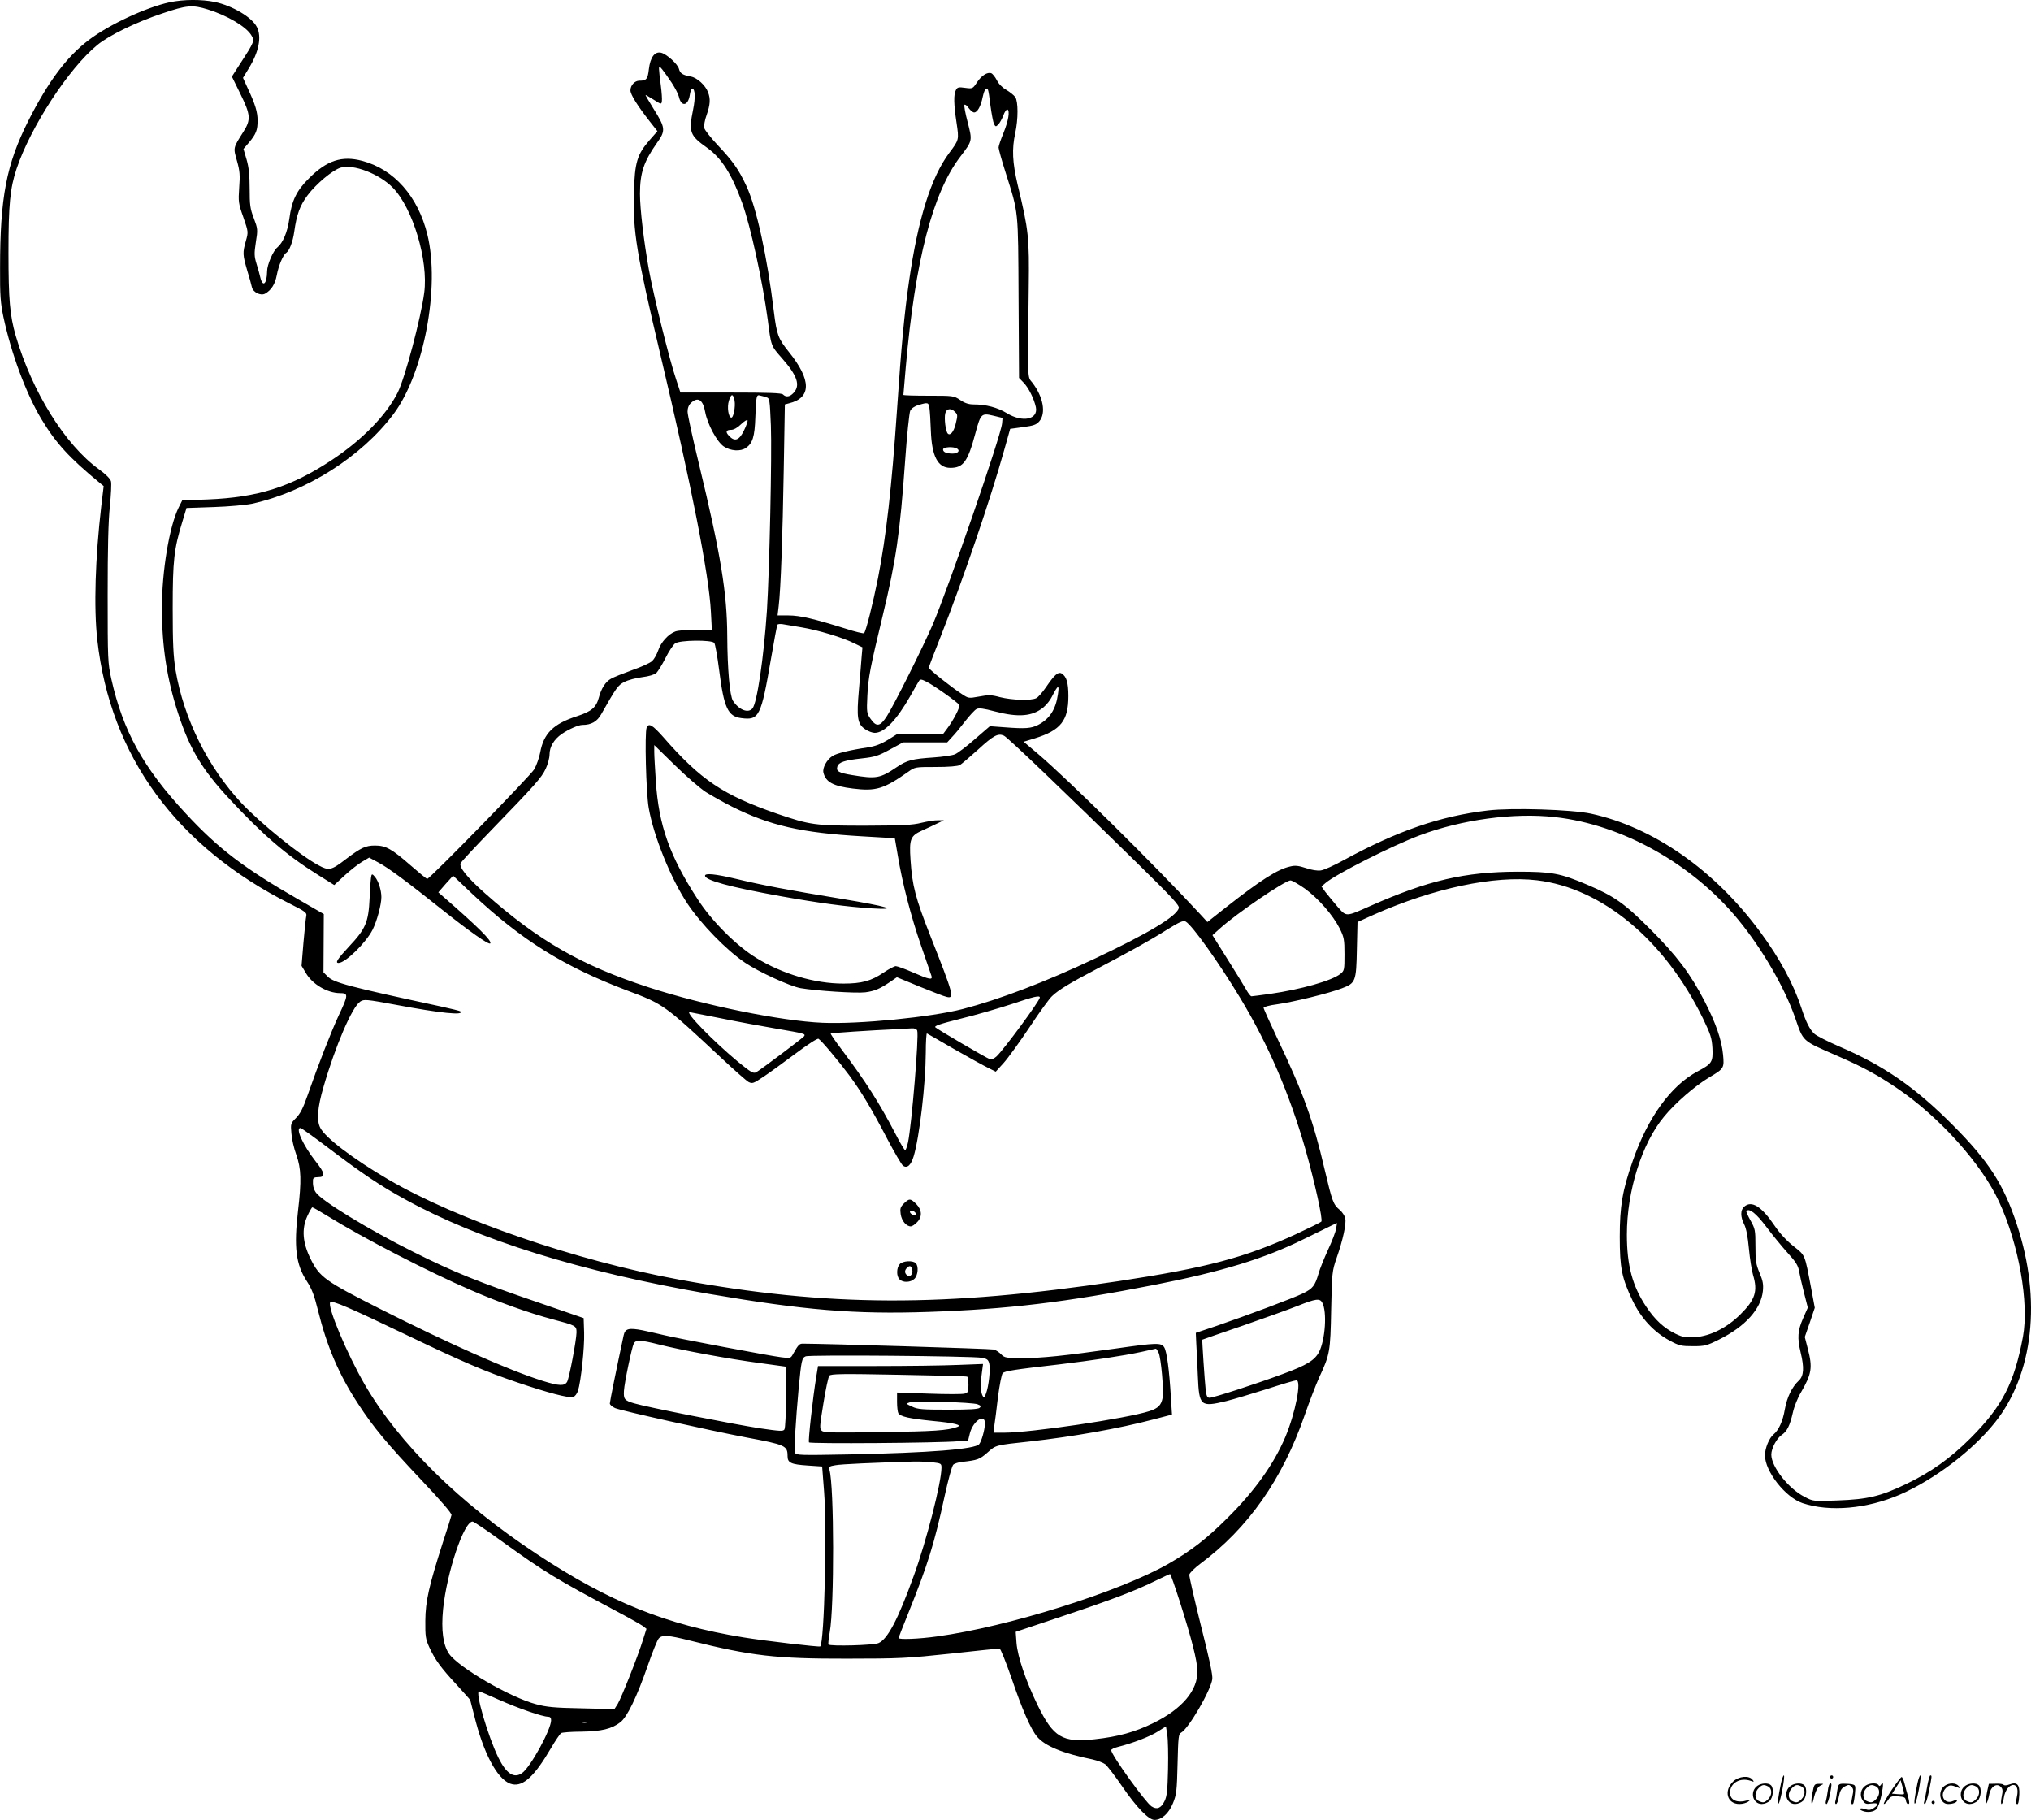 <?xml version="1.0" encoding="UTF-8"?>
<svg xmlns="http://www.w3.org/2000/svg" version="1.0" viewBox="0 0 1280.023 1146.841" preserveAspectRatio="xMidYMid meet">
  <g transform="translate(-0.653,1146.841) scale(0.1,-0.1)" fill="#000000" stroke="none">
    <path d="M1075 11454 c-147 -32 -378 -139 -508 -237 -140 -106 -256 -261 -383 -512 -137 -273 -177 -480 -177 -925 -1 -174 3 -221 21 -308 51 -236 141 -478 238 -642 92 -153 176 -246 372 -407 l22 -18 -15 -125 c-38 -329 -48 -639 -25 -845 82 -733 499 -1303 1218 -1664 92 -46 103 -55 99 -74 -3 -12 -11 -88 -18 -169 l-12 -146 27 -45 c41 -71 134 -126 214 -127 55 0 55 -10 -7 -141 -49 -106 -128 -308 -196 -503 -28 -81 -47 -117 -73 -143 -34 -34 -34 -37 -29 -96 2 -34 16 -95 31 -136 31 -88 33 -163 11 -351 -27 -231 -14 -339 55 -445 32 -49 47 -89 70 -182 57 -231 133 -408 254 -592 97 -149 181 -249 394 -475 123 -130 196 -214 194 -225 -2 -9 -26 -86 -54 -171 -89 -278 -110 -372 -111 -495 -1 -99 2 -116 25 -167 37 -80 72 -128 172 -236 47 -52 86 -95 86 -97 0 -2 16 -63 35 -136 61 -229 149 -380 232 -395 69 -13 139 52 242 228 28 48 57 90 64 95 6 4 64 9 127 9 128 2 191 17 246 59 43 33 103 156 174 360 29 83 59 158 68 168 21 24 59 22 197 -13 386 -97 545 -115 990 -114 333 0 382 3 655 32 162 18 300 32 306 32 6 0 39 -82 74 -182 68 -201 123 -327 163 -374 50 -59 162 -105 349 -143 31 -7 68 -21 81 -31 13 -11 61 -73 106 -139 91 -133 167 -211 204 -211 45 0 90 41 116 105 22 54 25 78 29 248 4 169 6 189 23 197 47 26 186 265 196 337 3 27 -18 126 -72 338 -41 165 -74 309 -73 320 2 11 32 41 68 68 303 225 519 533 660 940 28 81 69 187 90 234 68 146 71 163 76 428 5 233 6 243 34 325 41 117 62 217 55 251 -4 16 -19 39 -34 52 -42 35 -48 52 -96 255 -72 309 -133 480 -299 828 -47 100 -86 186 -86 192 0 5 39 16 88 22 104 15 325 69 405 100 87 33 91 42 95 246 l4 172 102 46 c376 167 762 249 1029 217 411 -49 805 -377 1046 -870 49 -102 56 -123 60 -188 4 -88 -3 -98 -93 -146 -168 -89 -314 -290 -409 -564 -65 -184 -82 -286 -82 -478 0 -199 13 -260 81 -403 54 -112 134 -198 234 -252 59 -32 73 -35 146 -35 74 0 87 3 165 42 166 83 264 192 276 306 4 42 0 64 -21 114 -23 54 -26 77 -26 169 0 101 -2 109 -31 161 -17 30 -29 57 -26 60 19 19 61 -15 125 -99 38 -51 99 -125 135 -165 52 -57 66 -80 72 -115 4 -24 18 -85 31 -136 l24 -94 -30 -68 c-34 -77 -37 -123 -15 -215 23 -95 20 -147 -11 -176 -44 -41 -75 -105 -89 -183 -12 -72 -38 -130 -71 -157 -28 -23 -54 -87 -54 -132 0 -101 129 -265 237 -301 171 -57 406 -36 614 54 219 96 457 277 599 455 242 304 294 774 138 1245 -83 254 -179 402 -402 626 -241 242 -436 377 -721 499 -71 31 -140 66 -153 78 -30 28 -53 73 -82 162 -50 153 -137 314 -261 482 -288 390 -674 659 -1066 744 -124 26 -496 38 -649 20 -300 -35 -571 -129 -907 -312 -61 -34 -128 -64 -147 -66 -21 -3 -59 3 -93 15 -46 15 -68 18 -99 10 -79 -17 -185 -85 -403 -256 l-119 -94 -45 49 c-283 306 -829 846 -1023 1011 l-90 76 69 21 c165 51 213 112 213 267 0 85 -12 123 -42 142 -22 13 -46 -8 -99 -86 -22 -32 -49 -63 -61 -69 -31 -17 -153 -13 -229 6 -55 15 -73 15 -131 4 -67 -12 -68 -12 -110 16 -68 44 -208 156 -208 165 0 5 34 95 76 200 141 359 313 863 399 1171 l38 135 81 11 c67 9 84 15 103 37 43 51 25 153 -44 243 -32 41 -30 -6 -23 598 4 318 0 360 -70 650 -33 141 -37 224 -15 325 19 88 19 199 0 227 -9 12 -34 32 -56 45 -25 14 -49 38 -60 61 -11 21 -27 41 -35 44 -25 9 -61 -14 -90 -57 -27 -41 -28 -41 -75 -35 -41 6 -49 4 -58 -14 -15 -27 -14 -89 4 -206 16 -108 16 -107 -46 -190 -115 -154 -197 -417 -253 -805 -30 -207 -49 -409 -76 -810 -34 -498 -68 -798 -120 -1065 -32 -159 -76 -336 -88 -347 -4 -3 -56 9 -117 29 -198 62 -287 83 -359 83 l-69 0 7 58 c13 105 25 443 32 860 l7 412 26 7 c142 34 142 147 0 323 -68 85 -77 108 -95 253 -42 350 -110 657 -173 793 -50 107 -86 157 -182 259 -43 46 -81 94 -84 107 -3 13 3 50 15 82 23 66 25 102 9 143 -16 44 -69 92 -108 99 -51 9 -68 20 -75 47 -7 31 -77 94 -112 103 -41 10 -69 -28 -78 -104 -7 -62 -15 -72 -60 -72 -29 0 -56 -29 -56 -61 0 -26 43 -95 122 -196 l48 -61 -50 -57 c-78 -90 -93 -140 -98 -329 -7 -248 16 -384 167 -1024 195 -822 306 -1385 318 -1619 l6 -113 -101 0 c-55 0 -113 -5 -129 -11 -44 -16 -91 -68 -108 -119 -9 -26 -26 -56 -38 -67 -12 -12 -69 -38 -127 -58 -58 -21 -118 -45 -133 -54 -34 -19 -61 -61 -76 -118 -17 -63 -46 -88 -138 -118 -149 -48 -210 -108 -232 -229 -6 -32 -23 -80 -37 -105 -25 -42 -659 -691 -675 -691 -5 0 -52 39 -106 86 -118 103 -155 124 -223 124 -60 0 -89 -14 -184 -86 -92 -71 -107 -74 -173 -38 -114 61 -363 263 -484 391 -213 228 -364 532 -416 838 -14 89 -18 164 -18 390 0 303 8 373 61 546 l26 86 172 6 c94 3 203 13 241 21 341 75 690 296 892 566 191 255 294 801 213 1130 -59 241 -210 412 -411 465 -128 34 -223 3 -336 -111 -77 -76 -108 -139 -123 -254 -12 -85 -40 -151 -76 -181 -26 -21 -64 -109 -64 -149 -1 -81 -27 -105 -43 -39 -4 19 -15 58 -24 86 -14 46 -15 64 -4 135 13 81 12 85 -13 152 -23 59 -26 84 -26 185 0 85 -5 134 -19 183 l-20 68 36 42 c44 53 53 77 53 137 0 53 -14 101 -62 203 l-30 66 36 59 c65 105 83 201 51 262 -31 61 -153 133 -264 157 -84 17 -196 17 -286 -2z m241 -45 c123 -38 241 -108 274 -162 22 -36 21 -40 -68 -177 l-54 -84 53 -108 c65 -132 68 -163 20 -239 -66 -104 -65 -100 -41 -184 18 -64 20 -90 14 -169 -6 -88 -5 -99 26 -186 32 -93 32 -93 16 -150 -21 -74 -20 -87 8 -184 14 -44 27 -93 30 -107 7 -32 55 -56 83 -41 39 22 63 59 74 117 11 60 40 128 59 140 20 13 42 69 51 134 15 108 36 165 84 229 55 73 157 158 208 174 80 24 242 -38 328 -125 127 -129 226 -460 199 -663 -21 -160 -121 -537 -167 -629 -71 -142 -224 -299 -416 -426 -256 -169 -463 -235 -782 -248 l-160 -6 -23 -46 c-58 -118 -105 -398 -105 -634 0 -242 32 -450 104 -668 71 -218 151 -351 322 -534 212 -228 358 -353 556 -477 l104 -65 66 61 c36 33 86 72 110 86 l44 26 56 -30 c62 -32 183 -122 410 -303 166 -132 288 -218 297 -208 14 14 -76 103 -294 293 l-33 29 46 53 47 52 121 -115 c310 -291 577 -458 977 -609 230 -86 234 -90 594 -426 80 -75 156 -142 170 -150 24 -12 30 -10 93 32 38 25 128 91 202 146 79 59 139 98 146 94 19 -11 125 -138 193 -229 78 -106 141 -211 241 -403 45 -85 89 -160 98 -167 26 -20 51 2 68 60 36 120 75 453 76 652 0 69 4 123 7 121 4 -2 81 -46 172 -99 91 -52 187 -105 214 -118 l48 -24 50 55 c27 30 101 132 163 225 62 94 126 182 142 196 39 38 117 85 268 164 219 115 346 185 452 252 84 52 106 62 122 54 41 -23 209 -258 344 -482 179 -297 311 -606 411 -954 59 -209 111 -444 100 -455 -5 -5 -78 -41 -162 -80 -320 -147 -562 -211 -1115 -295 -1101 -165 -1831 -163 -2772 10 -648 119 -1402 379 -1832 631 -219 128 -396 262 -428 325 -24 46 -18 127 20 257 75 260 181 506 232 539 23 15 38 14 221 -20 287 -54 437 -69 410 -42 -3 3 -59 17 -124 31 -584 126 -675 150 -713 189 l-26 26 1 183 1 184 -161 93 c-343 197 -504 320 -708 540 -268 288 -396 519 -470 849 -22 101 -23 121 -23 530 0 289 4 467 14 557 7 73 11 144 7 158 -4 16 -32 44 -76 76 -214 155 -422 490 -525 844 -36 126 -45 226 -45 520 0 305 10 407 51 530 88 263 328 632 509 780 74 61 245 144 410 199 153 52 189 55 286 25z m2924 -462 c21 -32 41 -71 45 -87 15 -67 58 -60 69 10 3 22 10 40 15 40 19 0 21 -59 6 -131 -29 -143 -22 -164 90 -243 90 -65 155 -168 219 -346 53 -147 128 -490 161 -735 22 -171 20 -164 90 -244 97 -110 117 -171 73 -218 -24 -26 -48 -29 -67 -10 -9 9 -89 12 -329 12 l-317 0 -27 82 c-43 126 -143 532 -172 693 -32 180 -56 382 -56 477 0 132 24 203 107 321 56 78 54 95 -22 216 -29 47 -52 86 -50 86 3 0 26 -14 52 -30 47 -30 48 -30 51 -9 2 11 -1 57 -7 102 -6 44 -11 90 -11 101 0 20 1 20 21 -4 11 -14 38 -51 59 -83z m1993 -44 c3 -5 10 -50 16 -102 7 -51 17 -103 22 -114 10 -18 12 -18 27 -3 9 9 23 34 32 57 8 23 20 39 25 38 18 -7 7 -72 -24 -148 -17 -41 -31 -82 -31 -92 0 -9 20 -82 45 -160 82 -259 78 -225 81 -788 l3 -504 30 -31 c31 -33 64 -99 76 -153 16 -78 -84 -99 -183 -38 -59 36 -132 55 -209 55 -31 0 -56 8 -85 28 -41 27 -44 27 -200 27 -87 0 -158 2 -158 5 0 3 7 82 15 175 59 673 170 1101 345 1328 76 100 75 98 45 216 -15 56 -24 106 -20 109 4 4 16 -5 27 -21 11 -15 26 -27 34 -27 20 0 42 38 54 98 11 48 22 63 33 45z m-1597 -1958 c7 -39 -7 -111 -21 -108 -18 3 -27 66 -15 105 14 47 27 48 36 3z m200 20 c21 -5 22 -13 29 -178 7 -185 -9 -913 -25 -1167 -20 -297 -62 -581 -91 -616 -27 -32 -85 -10 -123 48 -20 31 -35 199 -36 408 -1 271 -41 515 -179 1087 -39 161 -71 308 -71 327 0 23 7 42 22 56 44 40 75 20 89 -58 14 -76 74 -188 117 -217 43 -29 106 -33 140 -9 42 29 55 71 59 194 5 134 7 143 30 136 10 -2 28 -7 39 -11z m1028 -67 c3 -18 7 -82 9 -143 6 -163 44 -235 123 -235 82 0 110 39 158 219 33 123 38 128 113 110 l58 -14 -3 -35 c-7 -78 -340 -1041 -437 -1267 -64 -148 -243 -505 -288 -576 -44 -69 -67 -72 -105 -17 -23 33 -24 41 -19 145 6 116 18 177 97 505 84 350 108 513 141 975 11 159 26 301 32 315 8 15 27 29 52 36 59 18 64 17 69 -18z m160 -24 c19 -18 19 -22 5 -79 -12 -48 -34 -74 -49 -59 -14 14 -24 97 -16 128 7 30 36 35 60 10z m-1329 -119 c-30 -62 -58 -72 -94 -33 -24 25 -19 38 15 38 15 0 40 14 62 36 20 19 38 30 40 24 2 -6 -8 -35 -23 -65z m1344 -114 c20 -13 4 -31 -29 -31 -38 0 -60 9 -60 26 0 16 66 20 89 5z m-982 -1126 c104 -17 264 -65 336 -102 l49 -24 -5 -57 c-2 -31 -10 -124 -17 -207 -16 -180 -10 -219 39 -252 19 -13 46 -23 60 -23 61 0 138 80 225 233 25 45 50 88 55 95 7 11 16 10 47 -6 46 -23 196 -129 206 -146 8 -11 -37 -98 -80 -154 l-24 -32 -142 2 -141 3 -61 -38 c-46 -28 -80 -41 -130 -49 -109 -16 -196 -37 -221 -54 -36 -23 -64 -75 -57 -104 14 -60 62 -86 186 -101 145 -18 194 -3 349 106 42 30 44 30 173 30 83 0 139 5 152 12 11 7 63 51 115 98 98 90 126 104 163 87 23 -10 373 -345 845 -808 218 -214 263 -263 257 -279 -18 -54 -194 -159 -526 -316 -315 -149 -605 -259 -835 -319 -202 -52 -656 -97 -885 -87 -261 11 -746 110 -1091 222 -428 139 -698 294 -1036 594 -114 101 -166 166 -153 191 5 9 91 102 192 206 279 288 318 332 344 388 13 28 24 68 24 90 0 48 28 95 77 129 44 30 105 57 130 57 56 0 93 21 119 68 96 169 105 182 146 203 23 12 73 25 112 30 42 5 77 16 89 26 10 10 37 53 58 95 21 42 49 84 61 92 29 21 230 23 246 3 6 -7 20 -85 31 -172 30 -238 55 -291 139 -302 113 -15 125 9 188 376 19 112 37 207 40 212 2 5 17 6 32 4 15 -3 69 -12 119 -20z m1617 -422 c-13 -95 -53 -156 -125 -193 -43 -22 -81 -25 -209 -15 l-95 7 -95 -82 c-52 -46 -108 -88 -125 -95 -16 -7 -77 -16 -135 -20 -134 -9 -167 -17 -232 -61 -105 -71 -129 -75 -281 -50 -85 14 -102 24 -93 54 9 27 44 39 154 51 82 9 104 16 177 56 l83 45 139 0 139 0 30 33 c17 17 54 62 83 100 29 37 61 72 72 77 14 8 45 4 116 -15 149 -39 236 -31 305 25 19 16 43 45 53 66 40 78 49 82 39 17z m3133 -774 c425 -47 868 -296 1156 -648 150 -183 290 -425 356 -613 55 -158 40 -144 268 -244 159 -69 250 -118 378 -205 264 -179 531 -476 640 -713 125 -269 190 -638 151 -851 -55 -293 -129 -437 -330 -639 -129 -129 -250 -215 -409 -291 -159 -76 -239 -95 -427 -102 -155 -6 -156 -6 -209 22 -102 51 -211 190 -211 267 0 39 35 104 66 124 33 22 51 58 70 141 8 37 31 94 51 127 68 117 74 156 43 275 l-19 74 32 92 31 92 -22 119 c-43 225 -36 208 -113 270 -43 34 -87 82 -118 128 -83 123 -146 162 -193 119 -23 -21 -23 -63 1 -110 13 -25 23 -78 30 -154 6 -64 18 -138 26 -165 31 -103 14 -156 -81 -250 -84 -83 -187 -135 -283 -142 -61 -4 -77 -1 -124 21 -75 37 -129 87 -186 172 -86 129 -121 259 -121 453 0 274 94 575 234 743 69 85 197 196 285 248 93 55 95 58 87 143 -9 94 -45 198 -117 338 -90 174 -175 286 -344 455 -161 161 -225 206 -395 278 -172 73 -223 82 -440 82 -331 -1 -560 -54 -923 -214 -163 -72 -153 -72 -213 -4 -27 32 -61 73 -75 91 l-24 34 27 23 c65 55 418 234 592 299 267 100 594 144 853 115z m-1576 -451 c85 -62 176 -166 219 -251 27 -55 30 -69 30 -163 0 -98 -1 -103 -26 -123 -54 -43 -249 -98 -444 -126 -58 -8 -110 -15 -116 -15 -6 0 -21 19 -34 43 -13 23 -66 110 -118 192 l-94 150 48 43 c104 94 409 302 444 302 10 0 51 -24 91 -52z m-1671 -686 c0 -20 -227 -328 -273 -371 -17 -15 -32 -21 -43 -17 -26 10 -327 186 -342 200 -10 9 25 21 160 55 95 23 238 65 318 91 145 49 180 57 180 42z m-2009 -131 c107 -22 266 -51 354 -66 169 -29 179 -31 170 -46 -7 -11 -276 -213 -303 -228 -18 -9 -33 0 -114 66 -155 129 -335 313 -305 313 2 0 91 -18 198 -39z m1236 -77 c12 -31 -35 -596 -58 -705 -6 -27 -14 -49 -18 -49 -4 0 -32 46 -61 103 -102 196 -187 329 -338 530 -41 54 -72 100 -70 102 3 4 244 20 423 28 33 2 73 4 88 5 17 1 30 -4 34 -14z m-3712 -739 c211 -160 329 -240 485 -325 464 -256 1109 -456 1912 -595 602 -103 920 -130 1386 -114 500 17 867 61 1422 170 429 84 695 166 940 287 85 42 168 82 184 90 l29 13 -6 -36 c-3 -20 -26 -80 -51 -133 -24 -53 -52 -121 -60 -151 -22 -75 -36 -93 -97 -123 -61 -30 -350 -138 -545 -205 l-131 -44 3 -67 c2 -37 7 -129 10 -206 8 -189 16 -196 179 -157 44 11 158 45 253 75 95 31 180 56 189 56 34 0 -6 -205 -70 -358 -73 -171 -193 -340 -367 -512 -128 -128 -228 -205 -369 -286 -308 -176 -1010 -397 -1459 -458 -113 -16 -242 -21 -242 -10 0 3 27 74 61 157 123 306 164 437 229 738 22 101 46 189 54 197 7 7 33 16 57 18 97 11 110 16 158 58 55 49 49 47 271 71 269 30 558 81 774 138 l119 31 -7 110 c-10 171 -26 289 -42 314 -19 30 -47 29 -307 -8 -329 -46 -462 -60 -585 -60 -105 0 -114 2 -135 23 -12 13 -33 27 -47 31 -18 5 -1067 37 -1205 37 -20 0 -28 -8 -58 -61 -17 -32 -18 -32 -75 -25 -70 8 -666 121 -742 140 -30 7 -90 21 -133 30 -88 17 -111 11 -120 -32 -43 -200 -87 -417 -87 -429 0 -8 15 -21 33 -29 40 -17 596 -141 827 -185 247 -46 260 -52 260 -117 0 -43 21 -53 129 -60 l89 -6 12 -156 c19 -237 2 -952 -24 -978 -5 -5 -350 35 -484 57 -486 79 -845 223 -1302 525 -491 324 -867 695 -1084 1067 -113 195 -240 498 -218 520 13 13 121 -34 482 -207 350 -168 490 -228 696 -298 192 -65 327 -101 353 -92 11 3 24 20 30 38 19 59 42 274 39 367 l-3 92 -270 93 c-396 135 -550 197 -805 325 -281 140 -580 323 -613 374 -15 22 -20 45 -18 79 1 12 10 17 31 17 50 0 46 24 -16 102 -78 100 -127 208 -94 208 6 0 84 -56 175 -125z m-2 -431 c221 -137 635 -351 902 -466 172 -75 369 -145 512 -183 151 -40 153 -41 153 -84 -1 -50 -45 -283 -59 -310 -16 -28 -50 -27 -153 5 -216 68 -584 231 -1022 452 -352 178 -385 202 -442 317 -51 103 -57 189 -21 269 14 31 29 56 32 56 4 0 48 -25 98 -56z m6267 -545 c31 -56 19 -233 -20 -310 -28 -53 -76 -83 -231 -140 -167 -62 -435 -149 -459 -149 -15 0 -20 10 -25 53 -6 52 -23 311 -21 313 0 1 114 40 251 87 138 48 295 104 350 126 115 46 140 49 155 20z m-4182 -263 c138 -35 438 -91 635 -117 l167 -23 0 -191 c0 -104 -4 -197 -10 -205 -8 -12 -28 -11 -157 8 -173 27 -714 134 -790 157 -61 18 -67 26 -64 79 3 52 50 275 62 298 13 24 42 23 157 -6z m3151 -53 c15 -33 33 -236 25 -283 -9 -47 -28 -66 -83 -84 -141 -46 -747 -136 -915 -136 l-68 0 5 43 c4 23 14 104 23 181 10 76 23 144 30 151 14 14 75 23 354 55 209 25 404 54 520 79 47 11 88 19 91 20 3 1 11 -11 18 -26z m-1115 -31 c33 -6 41 -12 47 -36 9 -33 -3 -146 -21 -191 -10 -27 -13 -28 -21 -12 -12 21 -14 76 -4 147 l7 53 -158 -6 c-88 -4 -322 -7 -521 -7 l-361 0 -11 -67 c-22 -135 -52 -404 -46 -414 7 -10 814 -4 941 7 l62 5 11 45 c21 81 98 129 95 59 -2 -41 -21 -107 -36 -127 -25 -32 -311 -55 -824 -65 -309 -6 -331 -5 -337 11 -7 17 4 195 23 406 17 175 20 191 44 201 24 11 1046 2 1110 -9z m-92 -119 c5 -2 8 -26 8 -53 0 -43 -3 -48 -25 -54 -14 -4 -116 -4 -225 0 l-200 7 0 -59 c0 -32 4 -64 8 -71 14 -22 68 -34 217 -49 139 -13 189 -26 154 -38 -59 -22 -147 -28 -469 -32 -298 -5 -368 -4 -383 7 -16 13 -16 22 9 174 14 88 31 166 37 174 10 12 80 13 437 6 234 -4 428 -9 432 -12z m65 -174 c21 -8 24 -12 14 -22 -9 -9 -66 -12 -199 -12 -162 0 -192 2 -227 19 -39 18 -40 19 -15 27 33 11 393 1 427 -12z m-288 -365 c59 -7 61 -8 61 -35 0 -91 -95 -463 -175 -682 -99 -275 -165 -399 -222 -423 -31 -14 -303 -21 -315 -9 -3 3 1 38 8 78 29 157 28 923 -2 1023 -5 19 -1 23 38 29 36 7 245 16 489 23 31 1 84 -1 118 -4z m-2713 -496 c275 -198 345 -240 724 -442 80 -42 155 -85 168 -94 l23 -18 -22 -69 c-30 -99 -135 -363 -159 -404 l-21 -33 -207 5 c-169 3 -222 8 -287 26 -164 43 -487 231 -548 317 -38 55 -51 150 -38 282 24 234 131 552 186 552 7 0 89 -55 181 -122z m4277 -385 c75 -236 108 -366 110 -433 4 -123 -97 -242 -278 -330 -116 -57 -222 -86 -370 -102 -203 -22 -259 12 -358 213 -75 154 -127 307 -134 394 l-5 70 293 98 c309 103 460 160 593 226 45 22 84 40 87 40 3 1 31 -79 62 -176z m-4290 -617 c125 -55 273 -106 308 -106 13 0 19 -7 19 -22 0 -59 -131 -297 -183 -333 -51 -36 -99 -5 -150 98 -66 136 -148 417 -121 417 3 0 60 -24 127 -54z m550 -143 c-7 -2 -19 -2 -25 0 -7 3 -2 5 12 5 14 0 19 -2 13 -5z m3665 -293 c-3 -135 -7 -172 -22 -202 -22 -45 -48 -55 -82 -33 -39 26 -254 325 -254 354 0 6 19 15 43 21 92 23 203 66 251 97 l51 32 8 -52 c5 -29 7 -126 5 -217z M2347 5950 c-3 -8 -8 -71 -11 -140 -7 -155 -25 -195 -132 -309 -70 -75 -87 -101 -64 -101 43 0 173 127 215 210 27 54 55 157 55 205 0 43 -18 100 -40 127 -15 18 -20 20 -23 8z M5703 3884 c-22 -22 -25 -32 -20 -67 6 -42 35 -77 64 -77 7 0 25 11 38 25 35 34 33 78 -4 116 -36 36 -45 36 -78 3z m75 -62 c3 -9 -2 -13 -14 -10 -9 1 -19 9 -22 16 -3 9 2 13 14 10 9 -1 19 -9 22 -16z M5677 3502 c-21 -23 -22 -76 -1 -96 22 -22 70 -20 94 4 22 22 27 79 8 98 -19 19 -82 15 -101 -6z m78 -32 c9 -28 -13 -54 -31 -39 -17 14 -18 31 -2 47 17 17 26 15 33 -8z M4082 6883 c-13 -33 -4 -408 13 -506 31 -177 138 -443 244 -603 86 -129 245 -293 364 -373 84 -57 285 -149 350 -160 101 -17 348 -33 407 -26 59 8 90 21 157 66 l42 29 143 -59 c79 -32 155 -62 171 -65 50 -12 44 12 -101 379 -97 246 -116 321 -127 483 -9 134 -1 153 74 187 31 14 74 34 96 45 l40 19 -37 0 c-20 1 -67 -7 -105 -16 -56 -14 -118 -17 -353 -18 -319 0 -347 4 -558 76 -338 117 -479 212 -715 482 -69 78 -92 91 -105 60z m373 -406 c39 -24 113 -66 165 -92 238 -119 437 -165 821 -187 l205 -12 18 -105 c29 -176 83 -386 147 -571 33 -96 63 -183 66 -192 8 -27 -13 -23 -116 22 -50 22 -100 40 -109 40 -9 0 -43 -18 -76 -40 -79 -54 -139 -70 -255 -70 -180 0 -384 61 -547 161 -126 77 -282 233 -370 370 -177 272 -246 467 -264 744 -5 77 -10 160 -10 184 l0 44 128 -125 c70 -69 159 -146 197 -171z M4450 5950 c0 -29 154 -71 475 -129 246 -44 419 -67 575 -77 178 -11 106 11 -195 61 -329 54 -494 85 -664 126 -126 30 -191 36 -191 19z M11231 230 c-18 -85 -24 -135 -15 -127 12 11 43 177 33 177 -4 0 -12 -22 -18 -50z M11540 270 c0 -5 5 -10 10 -10 6 0 10 5 10 10 0 6 -4 10 -10 10 -5 0 -10 -4 -10 -10z M12091 230 c-18 -85 -24 -135 -15 -127 12 11 43 177 33 177 -4 0 -12 -22 -18 -50z M12151 203 c-7 -42 -15 -82 -18 -90 -3 -7 -1 -13 5 -13 5 0 17 37 26 83 19 95 19 97 8 97 -4 0 -14 -34 -21 -77z M10931 243 c-63 -59 -40 -143 38 -143 20 0 46 7 57 16 18 14 18 15 -6 7 -64 -19 -110 0 -110 48 0 61 63 98 130 75 22 -8 23 -7 11 8 -22 27 -85 21 -120 -11z M11926 185 c-31 -47 -52 -85 -46 -85 5 0 17 11 26 25 15 23 23 26 63 23 39 -3 46 -6 49 -25 2 -13 8 -23 13 -23 11 0 11 6 0 50 -6 19 -15 54 -21 78 -6 23 -14 42 -19 42 -4 0 -33 -38 -65 -85z m80 -22 c-2 -3 -20 -3 -40 -1 l-35 3 27 42 27 43 12 -42 c7 -23 11 -43 9 -45z M11083 215 c-50 -35 -31 -115 27 -115 17 0 39 9 50 20 22 22 27 79 8 98 -16 16 -59 15 -85 -3z m68 -5 c25 -14 25 -54 -1 -80 -23 -23 -33 -24 -61 -10 -25 14 -25 54 1 80 23 23 33 24 61 10z M11293 215 c-50 -35 -31 -115 27 -115 17 0 39 9 50 20 22 22 27 79 8 98 -16 16 -59 15 -85 -3z m68 -5 c25 -14 25 -54 -1 -80 -23 -23 -33 -24 -61 -10 -25 14 -25 54 1 80 23 23 33 24 61 10z M11430 173 c-12 -56 -8 -100 5 -48 13 57 26 83 48 93 20 9 19 10 -10 9 -31 0 -33 -2 -43 -54z M11526 183 c-4 -27 -9 -56 -12 -65 -3 -10 -1 -18 4 -18 5 0 14 26 21 57 13 68 13 73 2 73 -5 0 -12 -21 -15 -47z M11585 181 c-3 -25 -8 -54 -11 -63 -3 -10 -1 -18 4 -18 6 0 14 21 18 47 7 36 15 51 36 63 25 13 29 13 43 -1 13 -13 14 -24 6 -60 -9 -41 -8 -59 5 -47 3 3 8 31 11 61 5 53 4 56 -18 61 -13 3 -38 4 -56 4 -29 -1 -32 -4 -38 -47z M11763 215 c-30 -21 -38 -62 -17 -92 14 -22 21 -25 55 -20 45 6 50 -5 14 -29 -20 -13 -31 -14 -55 -6 -30 11 -44 -1 -14 -12 30 -12 71 -6 87 12 9 10 23 49 31 87 14 68 13 93 -3 66 -6 -9 -11 -10 -15 -2 -10 16 -58 14 -83 -4z m68 -5 c25 -14 25 -54 -1 -80 -23 -23 -33 -24 -61 -10 -25 14 -25 54 1 80 23 23 33 24 61 10z M12263 215 c-47 -33 -32 -115 21 -115 31 0 56 10 56 21 0 5 -11 4 -24 -2 -55 -25 -89 38 -45 82 20 20 31 21 74 3 18 -7 18 -6 6 9 -17 21 -59 22 -88 2z M12393 215 c-50 -35 -31 -115 27 -115 17 0 39 9 50 20 22 22 27 79 8 98 -16 16 -59 15 -85 -3z m68 -5 c25 -14 25 -54 -1 -80 -23 -23 -33 -24 -61 -10 -25 14 -25 54 1 80 23 23 33 24 61 10z M12530 178 c-5 -27 -10 -57 -10 -66 1 -27 16 5 24 51 9 47 47 71 72 45 13 -13 14 -24 6 -62 -5 -25 -6 -46 -1 -46 5 0 12 19 15 42 7 43 33 78 59 78 23 0 33 -29 23 -73 -5 -22 -6 -42 -3 -45 10 -11 15 6 18 58 3 64 -15 81 -63 63 -18 -7 -32 -7 -36 -2 -3 5 -25 8 -49 7 l-44 -1 -11 -49z M12180 110 c0 -5 5 -10 10 -10 6 0 10 5 10 10 0 6 -4 10 -10 10 -5 0 -10 -4 -10 -10z"></path>
  </g>
</svg>
